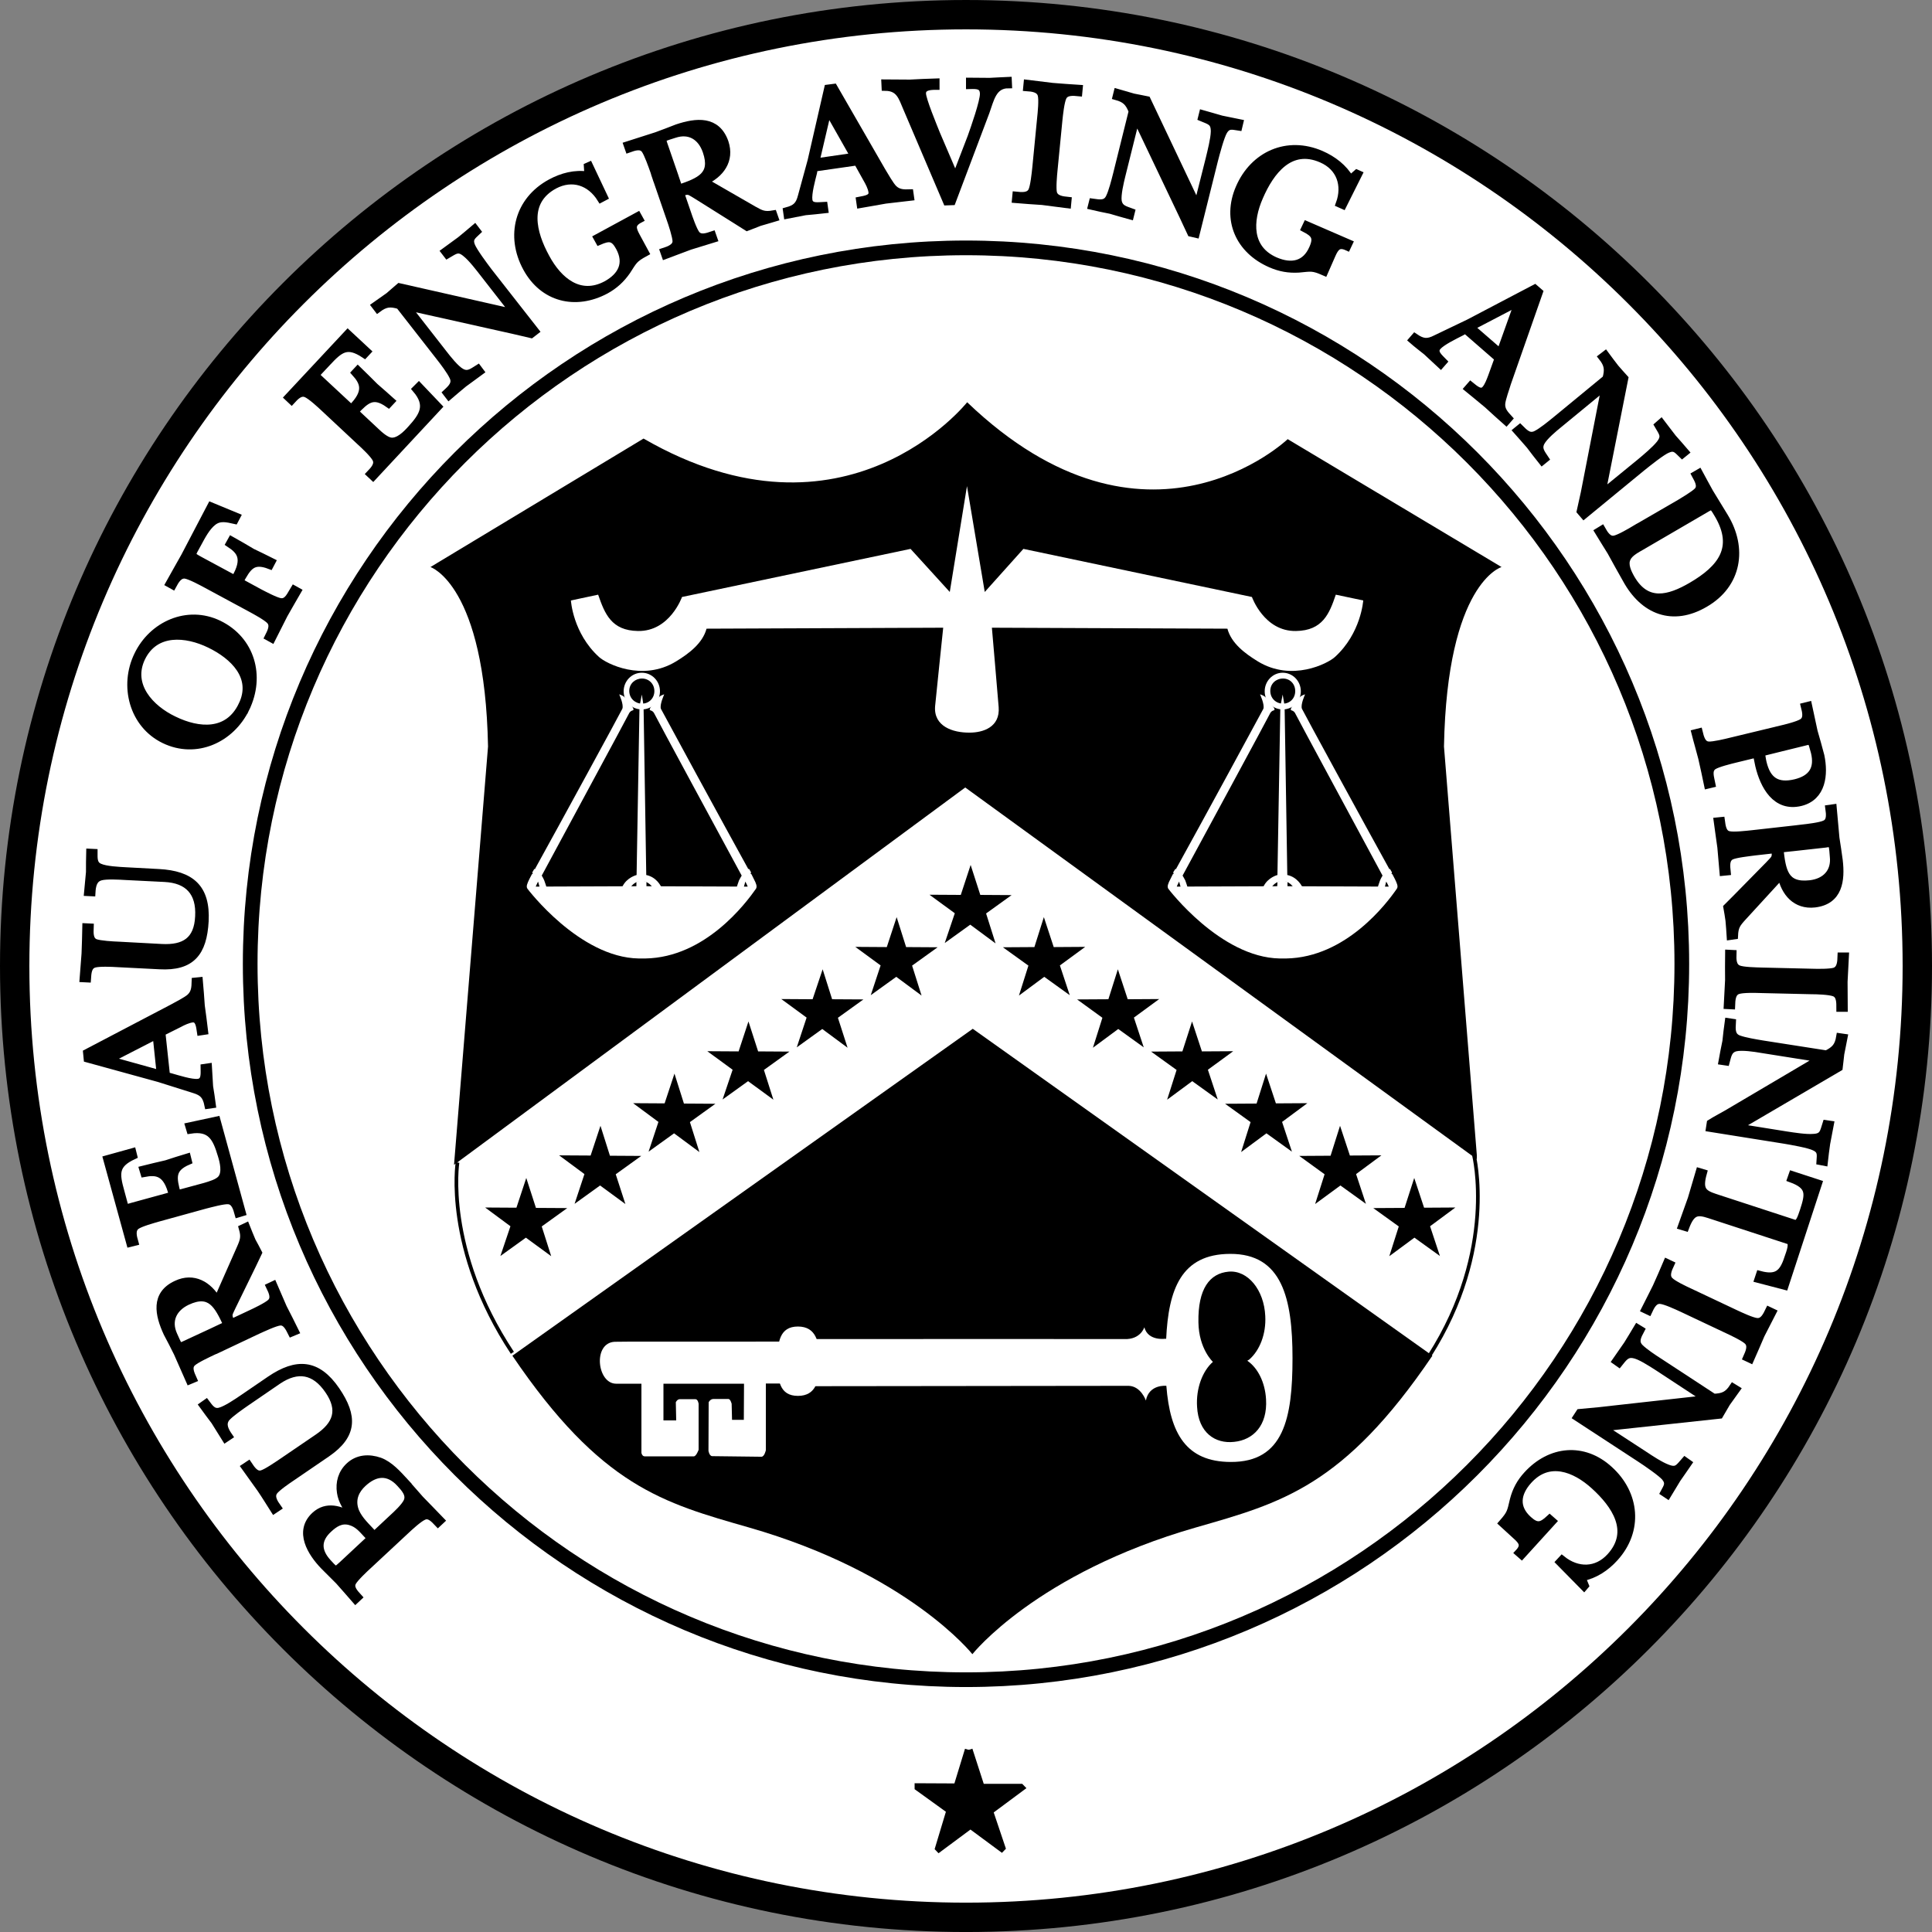 <?xml version="1.0" encoding="UTF-8" standalone="no"?>
<!-- Generator: Adobe Illustrator 13.0.1, SVG Export Plug-In . SVG Version: 6.00 Build 14948)  -->
<svg
   xmlns:dc="http://purl.org/dc/elements/1.1/"
   xmlns:cc="http://web.resource.org/cc/"
   xmlns:rdf="http://www.w3.org/1999/02/22-rdf-syntax-ns#"
   xmlns:svg="http://www.w3.org/2000/svg"
   xmlns="http://www.w3.org/2000/svg"
   xmlns:sodipodi="http://sodipodi.sourceforge.net/DTD/sodipodi-0.dtd"
   xmlns:inkscape="http://www.inkscape.org/namespaces/inkscape"
   version="1.1"
   id="Layer_1"
   x="0px"
   y="0px"
   width="731.107px"
   height="731.113px"
   viewBox="0 0 731.107 731.113"
   enable-background="new 0 0 731.107 731.113"
   xml:space="preserve"
   sodipodi:version="0.32"
   inkscape:version="0.45.1"
   sodipodi:docname="BEP.svg"
   inkscape:output_extension="org.inkscape.output.svg.inkscape"><rect x="0" y="0" width="731.107" height="731.113" fill="#808080" stroke="none"/><defs
   id="defs186">
	
</defs><sodipodi:namedview
   inkscape:window-height="581"
   inkscape:window-width="697"
   inkscape:pageshadow="2"
   inkscape:pageopacity="0.0"
   guidetolerance="10.0"
   gridtolerance="10.0"
   objecttolerance="10.0"
   borderopacity="1.0"
   bordercolor="#666666"
   pagecolor="#ffffff"
   id="base"
   inkscape:zoom="0.51701996"
   inkscape:cx="365.5535"
   inkscape:cy="365.55649"
   inkscape:window-x="58"
   inkscape:window-y="22"
   inkscape:current-layer="Layer_1" />
<g
   id="g5">
		<g
   id="g7">
			<g
   id="g9">
				<g
   id="g11">
					<path
   style="fill:#ffffff;stroke:#000000;stroke-width:11.113;fill-opacity:1"
   id="path13"
   d="M 365.555,5.557 C 166.768,5.557 5.557,166.768 5.557,365.555 C 5.557,564.346 166.768,725.557 365.555,725.557 C 564.342,725.557 725.551,564.346 725.551,365.555 C 725.551,166.768 564.342,5.557 365.555,5.557 z " />
					<path
   style="fill:none;stroke:#000000;stroke-width:5.556"
   id="path15"
   d="M 365.555,93.801 C 515.139,93.801 636.432,215.094 636.432,364.752 C 636.432,514.338 515.139,635.631 365.555,635.631 C 215.971,635.631 94.68,514.338 94.68,364.752 C 94.68,215.094 215.971,93.801 365.555,93.801 z " />
					<path
   id="path17"
   d="M 542.045,513.023 C 508.488,562.517 484.945,568.732 452.559,578.019 C 392.168,595.343 367.967,625.98 367.967,625.98 C 367.967,625.98 343.768,595.343 283.379,578.019 C 250.99,568.732 227.449,562.517 193.891,513.023 L 368.114,389.318 L 542.045,513.023" />
					<path
   id="path19"
   d="M 487.285,166.182 L 568.219,214.58 C 568.219,214.58 547.6,220.43 546.43,282.5 L 558.862,437.131 L 558.862,438.668 L 365.262,298.002 L 171.812,440.789 L 184.68,282.5 C 183.51,221.234 162.893,214.58 162.893,214.58 L 243.534,165.963 C 320.081,210.123 365.993,152.217 365.993,152.217 C 433.842,217.213 487.285,166.182 487.285,166.182" />
					<polyline
   id="polyline21"
   points="357.514,356.855 361.314,345.598 351.736,338.58 363.582,338.65 367.309,327.318 370.965,338.65        382.811,338.725 373.156,345.672 376.742,357.002 367.164,349.912 357.514,356.855      " />
					<polyline
   id="polyline23"
   points="323.662,358.316 335.58,358.393 339.309,347.059 342.891,358.393 354.809,358.467 345.156,365.41        348.74,376.742 339.162,369.65 329.512,376.596 333.24,365.338 323.662,358.316      " />
					<polyline
   id="polyline25"
   points="295.662,378.059 307.504,378.133 311.307,366.801 314.889,378.133 326.732,378.203 317.084,385.15        320.738,396.482 311.16,389.391 301.51,396.338 305.238,385.076 295.662,378.059      " />
					<polyline
   id="polyline27"
   points="267.66,397.799 279.504,397.871 283.232,386.537 286.889,397.871 298.73,397.945 289.082,404.891        292.664,416.148 283.086,409.131 273.436,416.074 277.236,404.816 267.66,397.799      " />
					<polyline
   id="polyline29"
   points="239.584,417.465 251.502,417.539 255.232,406.279 258.812,417.611 270.73,417.686 261.08,424.629        264.662,435.961 255.084,428.873 245.434,435.816 249.164,424.559 239.584,417.465      " />
					<polyline
   id="polyline31"
   points="211.584,437.207 223.5,437.277 227.23,426.02 230.811,437.352 242.656,437.424 233.006,444.369        236.66,455.631 227.084,448.609 217.432,455.557 221.162,444.299 211.584,437.207      " />
					<polyline
   id="polyline33"
   points="189.359,475.297 193.16,464.037 183.582,456.947 195.428,457.02 199.154,445.762 202.811,457.094        214.654,457.164 205.004,464.111 208.586,475.369 199.01,468.352 189.359,475.297      " />
					<polyline
   id="polyline35"
   points="410.664,358.316 398.748,358.393 395.018,347.059 391.436,358.393 379.52,358.467 389.17,365.41        385.588,376.742 395.164,369.65 404.816,376.596 401.086,365.338 410.664,358.316      " />
					<polyline
   id="polyline37"
   points="438.664,378.059 426.75,378.133 423.021,366.801 419.436,378.133 407.596,378.203 417.17,385.15        413.588,396.482 423.168,389.391 432.816,396.338 429.09,385.076 438.664,378.059      " />
					<polyline
   id="polyline39"
   points="466.666,397.799 454.824,397.871 451.094,386.537 447.439,397.871 435.596,397.945 445.246,404.891        441.664,416.148 451.168,409.131 460.818,416.074 457.09,404.816 466.666,397.799      " />
					<polyline
   id="polyline41"
   points="494.74,417.465 482.824,417.539 479.098,406.279 475.516,417.611 463.596,417.686 473.246,424.629        469.664,435.961 479.242,428.873 488.893,435.816 485.164,424.559 494.74,417.465      " />
					<polyline
   id="polyline43"
   points="522.744,437.207 510.824,437.277 507.098,426.02 503.516,437.352 491.67,437.424 501.25,444.369        497.668,455.631 507.242,448.609 516.893,455.557 513.166,444.299 522.744,437.207      " />
					<polyline
   id="polyline45"
   points="544.896,475.297 541.166,464.037 550.744,456.947 538.9,457.02 535.172,445.762 531.516,457.094        519.67,457.164 529.324,464.111 525.738,475.369 535.244,468.352 544.896,475.297      " />
					<path
   style="fill:#ffffff"
   id="path47"
   d="M 445.32,335.506 C 445.32,335.506 445.611,334.703 446.195,333.608 L 446.781,335.657 L 449.484,335.802 L 449.414,335.802 C 449.414,335.802 448.828,333.9 448.535,333.171 C 448.17,332.439 447.512,331.343 447.512,331.343 C 454.53,318.402 480.047,271.243 480.412,270.368 C 481.287,268.245 482.678,269.27 482.24,268.173 C 481.801,267.15 480.849,266.491 479.754,264.81 C 478.656,263.128 476.83,262.763 476.83,262.763 C 476.83,262.763 478.656,266.71 478.072,268.245 C 477.488,269.415 454.166,312.333 445.099,328.71 C 445.464,328.931 444.878,328.636 444.661,329.001 C 444.44,329.368 444.22,329.733 444.003,330.026 C 443.929,330.317 444.149,330.464 444.22,330.684 C 443.857,330.463 443.782,330.975 442.904,332.657 C 442.029,334.341 441.588,335.436 442.101,336.311 C 442.101,336.311 461.767,362.34 484.287,362.707 L 486.697,362.707 C 509.437,362.34 524.935,341.648 528.592,336.311 C 529.178,335.436 528.666,334.34 527.863,332.657 C 526.984,330.975 526.838,330.464 526.472,330.684 C 526.617,330.463 526.837,330.317 526.691,330.026 C 526.546,329.733 526.326,329.368 526.105,329.001 C 525.888,328.636 525.3,328.931 525.667,328.71 C 516.601,312.333 493.206,269.415 492.694,268.245 C 492.036,266.71 493.864,262.763 493.864,262.763 C 493.864,262.763 492.036,263.128 491.01,264.81 C 489.914,266.492 488.891,267.15 488.524,268.173 C 488.086,269.271 489.477,268.245 490.354,270.368 C 490.719,271.243 516.233,318.401 523.18,331.343 C 523.18,331.343 522.522,332.439 522.231,333.171 C 521.938,333.9 521.352,335.802 521.352,335.802 L 524.059,335.657 L 524.571,333.608 C 525.229,334.704 525.52,335.506 525.52,335.506 L 487.209,335.361 L 487.209,333.752 C 487.209,333.752 485.676,333.24 485.381,332.291 C 484.871,333.24 483.406,333.752 483.406,333.752 L 483.334,335.361 L 445.32,335.506" />
					<path
   style="fill:#ffffff"
   id="path49"
   d="M 485.531,256.766 C 488.088,256.766 490.136,258.741 490.136,261.518 C 490.136,264.299 488.087,266.272 485.531,266.272 C 482.898,266.272 480.705,264.299 480.705,261.446 C 480.705,258.668 482.898,256.766 485.531,256.766 L 485.383,254.575 C 481.654,254.575 478.584,257.718 478.584,261.595 C 478.584,265.468 481.654,268.466 485.383,268.466 C 489.184,268.466 492.258,265.468 492.258,261.595 C 492.258,257.718 489.184,254.575 485.383,254.575 L 485.531,256.766" />
					<path
   style="fill:#ffffff"
   id="path51"
   d="M 487.139,331.121 L 486.116,267.076 L 485.384,262.834 L 484.509,267.367 L 483.409,331.121 C 483.409,331.121 479.827,332 478.147,335.435 L 481.434,335.435 C 481.434,335.435 482.825,333.386 485.311,333.386 C 487.797,333.386 489.184,335.435 489.184,335.435 L 492.696,335.435 C 492.695,335.436 491.012,331.924 487.139,331.121" />
					<path
   style="fill:#ffffff"
   id="path53"
   d="M 202.736,335.506 C 202.736,335.506 203.029,334.703 203.615,333.608 L 204.199,335.657 L 206.904,335.802 L 206.832,335.802 C 206.832,335.802 206.248,333.9 205.953,333.171 C 205.662,332.439 205.004,331.343 205.004,331.343 C 211.949,318.402 237.465,271.243 237.83,270.368 C 238.707,268.245 240.098,269.27 239.658,268.173 C 239.293,267.15 238.269,266.491 237.174,264.81 C 236.149,263.128 234.322,262.763 234.322,262.763 C 234.322,262.763 236.148,266.71 235.49,268.245 C 234.98,269.415 211.584,312.333 202.517,328.71 C 202.884,328.931 202.298,328.636 202.079,329.001 C 201.858,329.368 201.64,329.733 201.493,330.026 C 201.348,330.317 201.567,330.464 201.712,330.684 C 201.349,330.463 201.2,330.975 200.323,332.657 C 199.52,334.341 199.009,335.436 199.593,336.311 C 199.593,336.311 219.187,362.34 241.706,362.707 L 244.19,362.707 C 266.926,362.34 282.354,341.648 286.081,336.311 C 286.595,335.436 286.157,334.34 285.278,332.657 C 284.401,330.975 284.329,330.464 283.962,330.684 C 284.034,330.463 284.255,330.317 284.183,330.026 C 283.962,329.733 283.816,329.368 283.597,329.001 C 283.378,328.636 282.72,328.931 283.085,328.71 C 274.021,312.333 250.698,269.415 250.112,268.245 C 249.526,266.71 251.354,262.763 251.354,262.763 C 251.354,262.763 249.526,263.128 248.43,264.81 C 247.334,266.492 246.381,267.15 245.944,268.173 C 245.506,269.271 246.895,268.245 247.774,270.368 C 248.137,271.243 273.653,318.401 280.67,331.343 C 280.67,331.343 280.014,332.439 279.649,333.171 C 279.356,333.9 278.772,335.802 278.772,335.802 L 281.477,335.657 L 282.061,333.608 C 282.645,334.704 282.938,335.506 282.938,335.506 L 244.629,335.361 L 244.629,333.752 C 244.629,333.752 243.094,333.24 242.801,332.291 C 242.363,333.24 240.826,333.752 240.826,333.752 L 240.826,335.361 L 202.736,335.506" />
					<path
   style="fill:#ffffff"
   id="path55"
   d="M 242.947,256.766 C 245.508,256.766 247.627,258.741 247.627,261.518 C 247.627,264.299 245.508,266.272 242.947,266.272 C 240.39,266.272 238.123,264.299 238.123,261.446 C 238.123,258.668 240.391,256.766 242.947,256.766 L 242.875,254.575 C 239.074,254.575 236.002,257.718 236.002,261.595 C 236.002,265.468 239.074,268.466 242.875,268.466 C 246.678,268.466 249.746,265.468 249.746,261.595 C 249.746,257.718 246.678,254.575 242.875,254.575 L 242.947,256.766" />
					<path
   style="fill:#ffffff"
   id="path57"
   d="M 244.557,331.121 L 243.534,267.076 L 242.876,262.834 L 241.999,267.367 L 240.901,331.121 C 240.901,331.121 237.247,332 235.565,335.435 L 238.854,335.435 C 238.854,335.435 240.317,333.386 242.729,333.386 C 245.215,333.386 246.678,335.435 246.678,335.435 L 250.114,335.435 C 250.113,335.436 248.506,331.924 244.557,331.121" />
					<path
   style="fill:#ffffff"
   id="path59"
   d="M 375.352,237.539 C 375.352,237.539 377.547,262.908 377.913,267.586 C 378.497,275.191 371.991,277.238 366.944,277.238 C 360.51,277.31 353.272,274.824 353.858,267.295 C 354.151,264.078 356.928,237.539 356.928,237.539 L 267.367,237.904 C 265.904,243.386 260.787,247.261 255.888,250.259 C 243.021,258.155 229.349,251.064 226.716,248.65 C 216.773,239.658 216.042,227.228 216.042,227.228 L 226.353,225.037 C 228.837,232.201 231.324,238.635 241.412,238.783 C 253.476,239.002 258.082,225.914 258.082,225.914 L 344.572,207.709 L 359.414,224.014 L 365.922,183.95 L 372.649,224.014 L 387.268,207.709 L 473.758,225.914 C 473.758,225.914 478.363,239.002 490.43,238.783 C 500.518,238.635 503.078,232.201 505.491,225.037 L 515.872,227.228 C 515.872,227.228 515.069,239.658 505.124,248.65 C 502.491,251.064 488.823,258.156 475.954,250.259 C 471.056,247.261 465.936,243.386 464.475,237.904 L 375.352,237.539" />
					<path
   style="fill:#ffffff"
   id="path61"
   d="M 467.031,545.629 C 474.269,544.9 479.679,539.416 479.097,529.545 C 478.73,523.039 475.952,517.629 472.003,514.922 L 472.735,514.484 C 476.68,511.048 479.167,504.834 478.803,498.033 C 478.362,488.092 472.149,480.562 464.91,481.221 C 457.746,481.879 453.285,487.727 453.506,500.375 C 453.652,510.461 458.988,515.363 458.988,515.363 C 455.039,518.799 452.556,525.451 452.994,532.322 C 453.508,542.193 459.867,546.434 467.031,545.629 L 465.644,553.234 C 448.902,553.16 442.759,542.484 441.371,524.425 C 441.371,524.425 434.863,523.696 433.621,529.982 C 433.621,529.982 431.793,524.572 427.115,524.425 L 300.047,524.571 L 297.563,523.55 L 289.813,523.55 L 289.813,548.773 C 289.813,548.773 289.301,551.259 288.131,551.259 C 286.889,551.259 270.805,551.038 269.561,551.038 C 268.391,551.038 268.1,548.993 268.1,548.993 L 268.172,530.639 C 268.172,530.639 268.758,529.397 270,529.397 C 271.168,529.397 274.824,529.397 275.629,529.397 C 276.434,529.397 276.871,531.225 276.871,531.225 L 277.017,537.293 L 281.478,537.293 L 281.55,523.621 L 251.062,523.621 L 251.062,537.514 L 255.888,537.514 L 255.742,530.639 C 255.742,530.639 256.254,529.471 257.279,529.471 C 258.3,529.471 262.103,529.471 263.127,529.471 C 264.151,529.471 264.369,531.225 264.369,531.225 L 264.369,548.625 C 264.369,548.625 263.492,551.111 262.543,551.111 C 261.518,551.111 244.994,551.111 243.973,551.111 C 242.948,551.111 242.729,549.795 242.729,549.795 L 242.729,523.621 C 242.729,523.621 240.682,523.621 233.153,523.621 C 225.915,523.621 224.231,508.123 232.641,507.756 C 235.711,507.611 263.053,507.756 295.004,507.682 C 295.881,507.682 295.881,506.733 296.758,506.733 C 352.834,506.661 425.504,506.733 425.504,506.733 C 431.647,506.954 433.037,502.272 433.037,502.272 C 434.5,507.682 441.15,506.586 441.15,506.586 L 441.296,506.732 C 442.175,487.869 446.997,474.562 465.497,474.492 C 485.163,474.418 489.112,491.304 489.112,513.971 C 489.112,536.635 485.821,553.377 465.643,553.233 L 467.031,545.629" />
					<path
   style="fill:#ffffff"
   id="path63"
   d="M 301.949,528.229 C 308.892,528.229 310.137,522.381 310.137,515.143 C 310.137,507.905 308.893,501.983 301.949,501.983 C 295.004,501.983 294.199,507.905 294.199,515.143 C 294.199,522.381 295.004,528.229 301.949,528.229" />
					<path
   id="path65"
   d="M 102.211,522.09 C 112.227,515.289 120.051,515.654 127.213,526.11 C 133.94,535.979 133.721,543.073 123.777,549.944 L 110.619,558.936 C 108.863,560.106 104.769,562.885 103.672,564.42 C 102.283,566.465 103.818,568.732 105.061,570.488 L 103.745,571.363 C 102.065,568.732 100.384,565.953 98.63,563.396 C 96.655,560.617 94.681,557.912 92.706,555.132 L 94.022,554.257 C 95.192,556.011 96.727,558.423 99.067,557.765 C 100.895,557.253 104.989,554.404 106.745,553.234 L 120.27,544.021 C 127.36,539.195 129.481,533.638 124.29,526.109 C 119.099,518.504 112.593,517.482 105.21,522.451 L 93.146,530.715 C 91.246,532.031 87.003,534.955 85.615,536.637 C 83.861,538.979 85.177,541.389 86.64,543.51 L 85.324,544.387 C 83.935,542.194 82.619,539.998 81.23,537.807 C 79.767,535.834 78.23,533.86 76.769,531.811 L 78.011,530.936 C 79.327,532.69 80.572,534.663 83.058,534.081 C 85.542,533.493 89.783,530.569 92.05,529.034 L 102.211,522.09" />
					<path
   style="fill:none;stroke:#000000;stroke-width:2.778"
   id="path67"
   d="M 102.211,522.09 C 112.227,515.289 120.051,515.654 127.213,526.11 C 133.94,535.979 133.721,543.073 123.777,549.944 L 110.619,558.936 C 108.863,560.106 104.769,562.885 103.672,564.42 C 102.283,566.465 103.818,568.732 105.061,570.488 L 103.745,571.363 C 102.065,568.732 100.384,565.953 98.63,563.396 C 96.655,560.617 94.681,557.912 92.706,555.132 L 94.022,554.257 C 95.192,556.011 96.727,558.423 99.067,557.765 C 100.895,557.253 104.989,554.404 106.745,553.234 L 120.27,544.021 C 127.36,539.195 129.481,533.638 124.29,526.109 C 119.099,518.504 112.593,517.482 105.21,522.451 L 93.146,530.715 C 91.246,532.031 87.003,534.955 85.615,536.637 C 83.861,538.979 85.177,541.389 86.64,543.51 L 85.324,544.387 C 83.935,542.194 82.619,539.998 81.23,537.807 C 79.767,535.834 78.23,533.86 76.769,531.811 L 78.011,530.936 C 79.327,532.69 80.572,534.663 83.058,534.081 C 85.542,533.493 89.783,530.569 92.05,529.034 L 102.211,522.09 z " />
					<path
   id="path69"
   d="M 59.951,460.893 C 57.904,461.479 53.152,462.795 51.617,463.891 C 49.644,465.352 50.375,467.985 50.959,470.034 L 49.205,470.472 L 40.432,438.595 L 50.157,435.892 L 50.522,437.353 C 43.358,440.644 43.795,444.152 45.696,450.953 L 46.94,455.558 C 47.524,457.533 47.231,457.312 50.085,456.507 L 65.29,452.343 C 63.243,443.421 59.222,443.13 54.542,444.005 L 54.103,442.542 C 57.029,441.813 60.027,441.081 62.953,440.423 C 65.51,439.548 68.215,438.741 70.848,437.937 L 71.213,439.4 C 64.705,442.177 65.363,445.687 67.047,451.83 L 77.572,448.978 C 79.474,448.394 82.545,447.587 83.789,445.98 C 85.543,443.714 84.592,439.695 83.789,437.132 C 81.814,430.482 79.768,426.388 71.943,427.628 L 71.505,426.167 L 82.032,423.901 L 91.61,458.848 L 90.147,459.286 C 89.563,457.165 88.831,454.534 86.42,454.315 C 84.518,454.167 79.766,455.483 77.719,455.995 L 59.951,460.893" />
					<path
   style="fill:none;stroke:#000000;stroke-width:2.778"
   id="path71"
   d="M 59.951,460.893 C 57.904,461.479 53.152,462.795 51.617,463.891 C 49.644,465.352 50.375,467.985 50.959,470.034 L 49.205,470.472 L 40.432,438.595 L 50.157,435.892 L 50.522,437.353 C 43.358,440.644 43.795,444.152 45.696,450.953 L 46.94,455.558 C 47.524,457.533 47.231,457.312 50.085,456.507 L 65.29,452.343 C 63.243,443.421 59.222,443.13 54.542,444.005 L 54.103,442.542 C 57.029,441.813 60.027,441.081 62.953,440.423 C 65.51,439.548 68.215,438.741 70.848,437.937 L 71.213,439.4 C 64.705,442.177 65.363,445.687 67.047,451.83 L 77.572,448.978 C 79.474,448.394 82.545,447.587 83.789,445.98 C 85.543,443.714 84.592,439.695 83.789,437.132 C 81.814,430.482 79.768,426.388 71.943,427.628 L 71.505,426.167 L 82.032,423.901 L 91.61,458.848 L 90.147,459.286 C 89.563,457.165 88.831,454.534 86.42,454.315 C 84.518,454.167 79.766,455.483 77.719,455.995 L 59.951,460.893 z " />
					<path
   id="path73"
   d="M 60.098,330.246 C 72.235,330.904 78.229,335.947 77.571,348.596 C 76.915,360.512 72.456,366.069 60.391,365.41 L 44.526,364.605 C 42.333,364.459 37.436,364.24 35.606,364.826 C 33.266,365.555 33.194,368.262 33.047,370.383 L 31.512,370.307 C 31.731,367.166 32.026,364.022 32.244,360.879 C 32.389,357.514 32.463,354.152 32.535,350.787 L 34.072,350.861 C 33.998,352.982 33.777,355.759 36.045,356.709 C 37.799,357.367 42.699,357.658 44.893,357.734 L 61.196,358.611 C 69.751,359.049 74.794,355.98 75.233,346.838 C 75.745,337.701 71.212,332.803 62.294,332.365 L 47.671,331.633 C 45.331,331.487 40.214,331.195 38.167,331.779 C 35.315,332.511 34.876,335.215 34.731,337.775 L 33.194,337.701 C 33.415,335.142 33.706,332.582 33.924,330.025 C 33.924,327.539 33.924,325.052 33.998,322.566 L 35.533,322.64 C 35.533,324.761 35.314,327.101 37.654,328.122 C 39.992,329.22 45.111,329.436 47.816,329.587 L 60.098,330.246" />
					<path
   style="fill:none;stroke:#000000;stroke-width:2.778"
   id="path75"
   d="M 60.098,330.246 C 72.235,330.904 78.229,335.947 77.571,348.596 C 76.915,360.512 72.456,366.069 60.391,365.41 L 44.526,364.605 C 42.333,364.459 37.436,364.24 35.606,364.826 C 33.266,365.555 33.194,368.262 33.047,370.383 L 31.512,370.307 C 31.731,367.166 32.026,364.022 32.244,360.879 C 32.389,357.514 32.463,354.152 32.535,350.787 L 34.072,350.861 C 33.998,352.982 33.777,355.759 36.045,356.709 C 37.799,357.367 42.699,357.658 44.893,357.734 L 61.196,358.611 C 69.751,359.049 74.794,355.98 75.233,346.838 C 75.745,337.701 71.212,332.803 62.294,332.365 L 47.671,331.633 C 45.331,331.487 40.214,331.195 38.167,331.779 C 35.315,332.511 34.876,335.215 34.731,337.775 L 33.194,337.701 C 33.415,335.142 33.706,332.582 33.924,330.025 C 33.924,327.539 33.924,325.052 33.998,322.566 L 35.533,322.64 C 35.533,324.761 35.314,327.101 37.654,328.122 C 39.992,329.22 45.111,329.436 47.816,329.587 L 60.098,330.246 z " />
					<path
   id="path77"
   d="M 89.562,195.5 L 88.83,196.889 C 85.906,196.231 83.129,195.5 80.57,197.547 C 78.156,199.447 76.402,202.811 74.865,205.662 C 72.308,210.342 72.015,209.976 75.672,212.023 L 88.83,219.115 C 93.51,211.291 90.877,208.367 86.857,205.734 L 87.587,204.418 C 90.218,205.881 92.851,207.418 95.409,208.951 C 97.895,210.123 100.382,211.365 102.868,212.607 L 102.136,213.998 C 95.484,211.437 93.728,214.508 90.657,220.139 L 98.042,224.16 C 99.87,225.109 104.257,227.449 106.157,227.742 C 108.934,228.107 110.032,224.963 111.276,222.99 L 112.59,223.72 C 110.908,226.644 109.152,229.642 107.473,232.638 C 105.938,235.638 104.475,238.634 102.868,241.779 L 101.552,241.049 C 102.501,239.147 103.818,236.735 102.21,234.906 C 100.966,233.517 96.653,231.177 94.753,230.154 L 78.228,221.234 C 76.33,220.211 72.015,217.871 70.113,217.58 C 67.703,217.287 66.386,219.699 65.361,221.6 L 64.047,220.87 C 66.02,217.288 67.994,213.925 69.895,210.487 C 73.258,204.128 76.477,197.839 79.838,191.479 L 89.562,195.5" />
					<path
   style="fill:none;stroke:#000000;stroke-width:2.778"
   id="path79"
   d="M 89.562,195.5 L 88.83,196.889 C 85.906,196.231 83.129,195.5 80.57,197.547 C 78.156,199.447 76.402,202.811 74.865,205.662 C 72.308,210.342 72.015,209.976 75.672,212.023 L 88.83,219.115 C 93.51,211.291 90.877,208.367 86.857,205.734 L 87.587,204.418 C 90.218,205.881 92.851,207.418 95.409,208.951 C 97.895,210.123 100.382,211.365 102.868,212.607 L 102.136,213.998 C 95.484,211.437 93.728,214.508 90.657,220.139 L 98.042,224.16 C 99.87,225.109 104.257,227.449 106.157,227.742 C 108.934,228.107 110.032,224.963 111.276,222.99 L 112.59,223.72 C 110.908,226.644 109.152,229.642 107.473,232.638 C 105.938,235.638 104.475,238.634 102.868,241.779 L 101.552,241.049 C 102.501,239.147 103.818,236.735 102.21,234.906 C 100.966,233.517 96.653,231.177 94.753,230.154 L 78.228,221.234 C 76.33,220.211 72.015,217.871 70.113,217.58 C 67.703,217.287 66.386,219.699 65.361,221.6 L 64.047,220.87 C 66.02,217.288 67.994,213.925 69.895,210.487 C 73.258,204.128 76.477,197.839 79.838,191.479 L 89.562,195.5 z " />
					<path
   id="path81"
   d="M 122.828,154.557 C 121.291,153.096 117.637,149.733 115.881,149.002 C 113.615,148.051 111.787,150.023 110.326,151.633 L 109.01,150.391 L 131.602,126.192 L 138.987,133.063 L 137.962,134.159 C 131.382,129.774 128.677,131.966 123.853,137.157 L 120.562,140.667 C 119.173,142.202 119.246,141.765 121.367,143.812 L 132.92,154.558 C 139.426,148.197 137.598,144.615 134.381,141.035 L 135.404,139.937 C 137.525,141.984 139.718,144.177 141.838,146.298 C 143.885,148.052 146.006,149.952 148.053,151.78 L 147.03,152.876 C 141.255,148.782 138.622,151.122 134.235,155.802 L 142.204,163.259 C 143.667,164.648 146.007,166.769 147.979,166.988 C 150.831,167.281 153.756,164.355 155.51,162.383 C 160.19,157.264 162.602,153.317 157.41,147.248 L 158.508,146.15 L 165.893,153.902 L 141.18,180.439 L 140.01,179.343 C 141.473,177.808 143.373,175.835 142.278,173.64 C 141.399,171.886 137.817,168.523 136.284,167.134 L 122.828,154.557" />
					<path
   style="fill:none;stroke:#000000;stroke-width:2.778"
   id="path83"
   d="M 122.828,154.557 C 121.291,153.096 117.637,149.733 115.881,149.002 C 113.615,148.051 111.787,150.023 110.326,151.633 L 109.01,150.391 L 131.602,126.192 L 138.987,133.063 L 137.962,134.159 C 131.382,129.774 128.677,131.966 123.853,137.157 L 120.562,140.667 C 119.173,142.202 119.246,141.765 121.367,143.812 L 132.92,154.558 C 139.426,148.197 137.598,144.615 134.381,141.035 L 135.404,139.937 C 137.525,141.984 139.718,144.177 141.838,146.298 C 143.885,148.052 146.006,149.952 148.053,151.78 L 147.03,152.876 C 141.255,148.782 138.622,151.122 134.235,155.802 L 142.204,163.259 C 143.667,164.648 146.007,166.769 147.979,166.988 C 150.831,167.281 153.756,164.355 155.51,162.383 C 160.19,157.264 162.602,153.317 157.41,147.248 L 158.508,146.15 L 165.893,153.902 L 141.18,180.439 L 140.01,179.343 C 141.473,177.808 143.373,175.835 142.278,173.64 C 141.399,171.886 137.817,168.523 136.284,167.134 L 122.828,154.557 z " />
					<path
   id="path85"
   d="M 151.121,115.59 C 147.685,114.565 145.857,114.713 142.933,116.906 L 141.982,115.662 C 143.738,114.42 145.418,113.25 147.173,112.006 C 148.489,110.91 149.804,109.668 151.12,108.57 L 194.401,118.367 L 194.547,118.295 L 183.141,103.672 C 181.387,101.406 178.537,97.676 176.342,95.922 C 173.418,93.438 172.176,94.752 169.252,96.434 L 168.299,95.192 C 170.274,93.729 172.248,92.34 174.223,90.878 C 176.051,89.417 177.731,87.954 179.633,86.345 L 180.584,87.589 C 178.828,89.271 177.293,90.22 178.389,92.999 C 179.196,95.118 183.289,100.601 184.897,102.724 L 202.588,125.314 L 200.981,126.556 C 198.715,126.044 196.448,125.46 194.11,124.949 L 154.19,116.029 L 154.044,116.103 L 167.79,133.722 C 169.325,135.697 172.395,139.644 174.589,140.814 C 177.073,142.203 178.757,140.74 180.876,139.423 L 181.753,140.595 C 179.706,142.128 177.587,143.593 175.54,145.128 C 173.638,146.663 171.811,148.271 169.911,149.88 L 168.958,148.636 C 170.86,146.882 172.688,145.2 171.444,142.568 C 170.421,140.377 167.862,137.013 166.253,134.966 L 151.121,115.59" />
					<path
   style="fill:none;stroke:#000000;stroke-width:2.778"
   id="path87"
   d="M 151.121,115.59 C 147.685,114.565 145.857,114.713 142.933,116.906 L 141.982,115.662 C 143.738,114.42 145.418,113.25 147.173,112.006 C 148.489,110.91 149.804,109.668 151.12,108.57 L 194.401,118.367 L 194.547,118.295 L 183.141,103.672 C 181.387,101.406 178.537,97.676 176.342,95.922 C 173.418,93.438 172.176,94.752 169.252,96.434 L 168.299,95.192 C 170.274,93.729 172.248,92.34 174.223,90.878 C 176.051,89.417 177.731,87.954 179.633,86.345 L 180.584,87.589 C 178.828,89.271 177.293,90.22 178.389,92.999 C 179.196,95.118 183.289,100.601 184.897,102.724 L 202.588,125.314 L 200.981,126.556 C 198.715,126.044 196.448,125.46 194.11,124.949 L 154.19,116.029 L 154.044,116.103 L 167.79,133.722 C 169.325,135.697 172.395,139.644 174.589,140.814 C 177.073,142.203 178.757,140.74 180.876,139.423 L 181.753,140.595 C 179.706,142.128 177.587,143.593 175.54,145.128 C 173.638,146.663 171.811,148.271 169.911,149.88 L 168.958,148.636 C 170.86,146.882 172.688,145.2 171.444,142.568 C 170.421,140.377 167.862,137.013 166.253,134.966 L 151.121,115.59 z " />
					<path
   id="path89"
   d="M 228.619,74.574 L 227.375,75.232 C 223.428,68.871 216.629,66.459 209.756,70.113 C 198.352,76.328 201.568,88.246 206.611,97.457 C 211.363,106.305 219.406,113.029 229.422,107.693 C 235.272,104.476 237.684,99.65 234.395,93.582 C 232.274,89.635 230.448,89.707 226.717,91.316 L 225.986,90 L 241.34,81.666 L 242.07,82.98 C 238.853,84.664 239.22,86.49 240.828,89.416 L 244.191,95.629 C 239.879,97.971 239.804,98.629 237.246,102.574 C 235.053,105.719 232.566,107.986 229.277,109.812 C 217.798,115.953 205.515,112.957 199.228,101.332 C 192.722,89.342 196.085,75.818 208.367,69.164 C 212.679,66.824 217.58,65.508 222.551,66.312 L 222.332,62.949 L 222.99,62.656 L 228.619,74.574" />
					<path
   style="fill:none;stroke:#000000;stroke-width:2.778"
   id="path91"
   d="M 228.619,74.574 L 227.375,75.232 C 223.428,68.871 216.629,66.459 209.756,70.113 C 198.352,76.328 201.568,88.246 206.611,97.457 C 211.363,106.305 219.406,113.029 229.422,107.693 C 235.272,104.476 237.684,99.65 234.395,93.582 C 232.274,89.635 230.448,89.707 226.717,91.316 L 225.986,90 L 241.34,81.666 L 242.07,82.98 C 238.853,84.664 239.22,86.49 240.828,89.416 L 244.191,95.629 C 239.879,97.971 239.804,98.629 237.246,102.574 C 235.053,105.719 232.566,107.986 229.277,109.812 C 217.798,115.953 205.515,112.957 199.228,101.332 C 192.722,89.342 196.085,75.818 208.367,69.164 C 212.679,66.824 217.58,65.508 222.551,66.312 L 222.332,62.949 L 222.99,62.656 L 228.619,74.574 z " />
					<path
   id="path93"
   d="M 343.182,41.016 C 341.356,36.776 340.477,33.047 334.994,32.975 L 334.922,31.438 C 338.067,31.438 341.209,31.51 344.354,31.51 C 347.571,31.365 350.86,31.147 354.151,31.072 L 354.151,32.607 C 352.251,32.607 348.96,32.681 349.032,35.386 C 349.032,37.726 353.272,47.888 354.37,50.665 L 361.536,67.407 L 367.53,51.835 C 368.7,48.546 372.282,38.384 372.208,35.458 C 372.138,32.095 369.505,32.241 366.944,32.315 L 366.944,30.778 C 369.43,30.778 371.991,30.85 374.548,30.85 C 376.89,30.778 379.155,30.559 381.495,30.487 L 381.565,32.022 C 375.717,32.022 374.768,37.725 373.086,42.331 L 360.291,76.255 L 358.244,76.327 L 343.182,41.016" />
					<path
   style="fill:none;stroke:#000000;stroke-width:2.778"
   id="path95"
   d="M 343.182,41.016 C 341.356,36.776 340.477,33.047 334.994,32.975 L 334.922,31.438 C 338.067,31.438 341.209,31.51 344.354,31.51 C 347.571,31.365 350.86,31.147 354.151,31.072 L 354.151,32.607 C 352.251,32.607 348.96,32.681 349.032,35.386 C 349.032,37.726 353.272,47.888 354.37,50.665 L 361.536,67.407 L 367.53,51.835 C 368.7,48.546 372.282,38.384 372.208,35.458 C 372.138,32.095 369.505,32.241 366.944,32.315 L 366.944,30.778 C 369.43,30.778 371.991,30.85 374.548,30.85 C 376.89,30.778 379.155,30.559 381.495,30.487 L 381.565,32.022 C 375.717,32.022 374.768,37.725 373.086,42.331 L 360.291,76.255 L 358.244,76.327 L 343.182,41.016 z " />
					<path
   id="path97"
   d="M 393.848,44.816 C 394.069,42.697 394.58,37.798 394.069,35.898 C 393.411,33.556 390.708,33.265 388.585,33.119 L 388.733,31.584 C 391.874,31.949 395.092,32.389 398.237,32.754 C 401.673,33.047 404.964,33.266 408.325,33.484 L 408.179,35.021 C 406.06,34.8 403.283,34.582 402.257,36.701 C 401.378,38.457 400.87,43.355 400.65,45.474 L 398.822,64.191 C 398.601,66.312 398.164,71.211 398.601,73.037 C 399.259,75.379 401.966,75.67 404.085,75.891 L 403.94,77.426 C 400.87,77.059 397.579,76.549 394.434,76.182 C 391.071,75.963 387.709,75.743 384.344,75.452 L 384.489,73.917 C 386.61,74.136 389.391,74.429 390.487,72.235 C 391.292,70.553 391.803,65.655 392.024,63.534 L 393.848,44.816" />
					<path
   style="fill:none;stroke:#000000;stroke-width:2.778"
   id="path99"
   d="M 393.848,44.816 C 394.069,42.697 394.58,37.798 394.069,35.898 C 393.411,33.556 390.708,33.265 388.585,33.119 L 388.733,31.584 C 391.874,31.949 395.092,32.389 398.237,32.754 C 401.673,33.047 404.964,33.266 408.325,33.484 L 408.179,35.021 C 406.06,34.8 403.283,34.582 402.257,36.701 C 401.378,38.457 400.87,43.355 400.65,45.474 L 398.822,64.191 C 398.601,66.312 398.164,71.211 398.601,73.037 C 399.259,75.379 401.966,75.67 404.085,75.891 L 403.94,77.426 C 400.87,77.059 397.579,76.549 394.434,76.182 C 391.071,75.963 387.709,75.743 384.344,75.452 L 384.489,73.917 C 386.61,74.136 389.391,74.429 390.487,72.235 C 391.292,70.553 391.803,65.655 392.024,63.534 L 393.848,44.816 z " />
					<path
   id="path101"
   d="M 428.502,42.111 C 427.188,38.748 425.871,37.433 422.436,36.482 L 422.801,35.021 C 424.846,35.605 426.821,36.189 428.869,36.775 C 430.551,37.14 432.379,37.433 434.058,37.798 L 453.066,77.862 L 453.142,77.936 L 457.673,59.95 C 458.331,57.173 459.501,52.639 459.575,49.862 C 459.645,46.059 457.893,45.841 454.749,44.524 L 455.114,43.061 C 457.526,43.719 459.792,44.452 462.208,45.11 C 464.474,45.548 466.665,45.985 469.079,46.499 L 468.714,48.034 C 466.302,47.667 464.618,47.083 463.083,49.641 C 461.915,51.541 460.159,58.196 459.501,60.754 L 452.558,88.609 L 450.656,88.17 C 449.631,86.051 448.681,83.858 447.656,81.736 L 430.039,44.742 L 429.893,44.742 L 424.483,66.457 C 423.897,68.869 422.727,73.693 423.092,76.107 C 423.606,78.959 425.725,79.324 428.065,80.201 L 427.7,81.664 C 425.288,81.006 422.802,80.273 420.315,79.543 C 417.903,79.031 415.489,78.594 413.077,78.008 L 413.444,76.547 C 416.075,76.91 418.487,77.424 419.803,74.791 C 420.903,72.598 421.922,68.504 422.58,65.945 L 428.502,42.111" />
					<path
   style="fill:none;stroke:#000000;stroke-width:2.778"
   id="path103"
   d="M 428.502,42.111 C 427.188,38.748 425.871,37.433 422.436,36.482 L 422.801,35.021 C 424.846,35.605 426.821,36.189 428.869,36.775 C 430.551,37.14 432.379,37.433 434.058,37.798 L 453.066,77.862 L 453.142,77.936 L 457.673,59.95 C 458.331,57.173 459.501,52.639 459.575,49.862 C 459.645,46.059 457.893,45.841 454.749,44.524 L 455.114,43.061 C 457.526,43.719 459.792,44.452 462.208,45.11 C 464.474,45.548 466.665,45.985 469.079,46.499 L 468.714,48.034 C 466.302,47.667 464.618,47.083 463.083,49.641 C 461.915,51.541 460.159,58.196 459.501,60.754 L 452.558,88.609 L 450.656,88.17 C 449.631,86.051 448.681,83.858 447.656,81.736 L 430.039,44.742 L 429.893,44.742 L 424.483,66.457 C 423.897,68.869 422.727,73.693 423.092,76.107 C 423.606,78.959 425.725,79.324 428.065,80.201 L 427.7,81.664 C 425.288,81.006 422.802,80.273 420.315,79.543 C 417.903,79.031 415.489,78.594 413.077,78.008 L 413.444,76.547 C 416.075,76.91 418.487,77.424 419.803,74.791 C 420.903,72.598 421.922,68.504 422.58,65.945 L 428.502,42.111 z " />
					<path
   id="path105"
   d="M 508.193,77.717 L 506.877,77.133 C 509.438,70.113 507.172,63.242 500.08,60.17 C 488.164,54.979 480.775,64.85 476.611,74.502 C 472.588,83.639 472.224,94.168 482.603,98.701 C 488.746,101.332 494.082,100.236 496.789,93.947 C 498.617,89.853 497.447,88.39 493.791,86.49 L 494.449,85.101 L 510.461,92.046 L 509.805,93.437 C 506.584,91.974 505.344,93.437 504.028,96.433 L 501.174,102.941 C 496.715,100.966 496.203,101.332 491.449,101.771 C 487.65,101.99 484.361,101.406 480.849,99.869 C 468.933,94.68 463.742,83.127 469.005,71.064 C 474.415,58.562 487.138,52.859 499.933,58.416 C 504.464,60.391 508.488,63.461 510.97,67.775 L 513.456,65.58 L 514.114,65.875 L 508.193,77.717" />
					<path
   style="fill:none;stroke:#000000;stroke-width:2.778"
   id="path107"
   d="M 508.193,77.717 L 506.877,77.133 C 509.438,70.113 507.172,63.242 500.08,60.17 C 488.164,54.979 480.775,64.85 476.611,74.502 C 472.588,83.639 472.224,94.168 482.603,98.701 C 488.746,101.332 494.082,100.236 496.789,93.947 C 498.617,89.853 497.447,88.39 493.791,86.49 L 494.449,85.101 L 510.461,92.046 L 509.805,93.437 C 506.584,91.974 505.344,93.437 504.028,96.433 L 501.174,102.941 C 496.715,100.966 496.203,101.332 491.449,101.771 C 487.65,101.99 484.361,101.406 480.849,99.869 C 468.933,94.68 463.742,83.127 469.005,71.064 C 474.415,58.562 487.138,52.859 499.933,58.416 C 504.464,60.391 508.488,63.461 510.97,67.775 L 513.456,65.58 L 514.114,65.875 L 508.193,77.717 z " />
					<path
   id="path109"
   d="M 607.77,143.299 C 608.723,139.861 608.502,137.961 606.237,135.11 L 607.479,134.159 C 608.723,135.843 609.963,137.524 611.28,139.204 C 612.376,140.52 613.622,141.837 614.792,143.153 L 606.163,186.655 L 606.237,186.727 L 620.565,175.028 C 622.758,173.202 626.34,170.204 628.098,168.01 C 630.434,165.012 629.118,163.844 627.44,160.918 L 628.606,159.895 C 630.143,161.87 631.534,163.844 633.067,165.745 C 634.604,167.499 636.139,169.181 637.747,171.083 L 636.577,172.032 C 634.749,170.276 633.8,168.815 631.093,169.985 C 628.974,170.788 623.638,175.102 621.519,176.784 L 599.365,194.989 L 598.051,193.454 C 598.563,191.188 599.074,188.847 599.584,186.509 L 607.408,146.37 L 607.334,146.224 L 590.008,160.482 C 588.106,162.017 584.307,165.16 583.135,167.425 C 581.891,169.911 583.354,171.521 584.744,173.64 L 583.574,174.591 C 581.965,172.616 580.429,170.497 578.892,168.523 C 577.285,166.623 575.601,164.794 573.994,162.966 L 575.164,162.017 C 576.992,163.845 578.676,165.671 581.307,164.355 C 583.498,163.259 586.789,160.554 588.764,158.945 L 607.77,143.299" />
					<path
   style="fill:none;stroke:#000000;stroke-width:2.778"
   id="path111"
   d="M 607.77,143.299 C 608.723,139.861 608.502,137.961 606.237,135.11 L 607.479,134.159 C 608.723,135.843 609.963,137.524 611.28,139.204 C 612.376,140.52 613.622,141.837 614.792,143.153 L 606.163,186.655 L 606.237,186.727 L 620.565,175.028 C 622.758,173.202 626.34,170.204 628.098,168.01 C 630.434,165.012 629.118,163.844 627.44,160.918 L 628.606,159.895 C 630.143,161.87 631.534,163.844 633.067,165.745 C 634.604,167.499 636.139,169.181 637.747,171.083 L 636.577,172.032 C 634.749,170.276 633.8,168.815 631.093,169.985 C 628.974,170.788 623.638,175.102 621.519,176.784 L 599.365,194.989 L 598.051,193.454 C 598.563,191.188 599.074,188.847 599.584,186.509 L 607.408,146.37 L 607.334,146.224 L 590.008,160.482 C 588.106,162.017 584.307,165.16 583.135,167.425 C 581.891,169.911 583.354,171.521 584.744,173.64 L 583.574,174.591 C 581.965,172.616 580.429,170.497 578.892,168.523 C 577.285,166.623 575.601,164.794 573.994,162.966 L 575.164,162.017 C 576.992,163.845 578.676,165.671 581.307,164.355 C 583.498,163.259 586.789,160.554 588.764,158.945 L 607.77,143.299 z " />
					<path
   id="path113"
   d="M 685.488,367.971 C 687.607,368.041 692.506,368.117 694.334,367.53 C 696.6,366.655 696.676,363.948 696.746,361.829 L 698.283,361.829 C 698.137,365.044 697.916,368.263 697.771,371.479 C 697.771,374.842 697.841,378.204 697.841,381.495 L 696.308,381.495 C 696.308,379.376 696.378,376.597 694.189,375.718 C 692.361,374.989 687.462,374.843 685.341,374.843 L 666.55,374.404 C 664.359,374.332 659.458,374.185 657.63,374.843 C 655.364,375.648 655.292,378.425 655.218,380.546 L 653.685,380.47 C 653.831,377.329 654.048,374.111 654.195,370.896 C 654.195,367.605 654.123,364.169 654.195,360.804 L 655.73,360.88 C 655.66,362.999 655.585,365.702 657.851,366.655 C 659.605,367.384 664.578,367.46 666.697,367.53 L 685.488,367.971" />
					<path
   style="fill:none;stroke:#000000;stroke-width:2.778"
   id="path115"
   d="M 685.488,367.971 C 687.607,368.041 692.506,368.117 694.334,367.53 C 696.6,366.655 696.676,363.948 696.746,361.829 L 698.283,361.829 C 698.137,365.044 697.916,368.263 697.771,371.479 C 697.771,374.842 697.841,378.204 697.841,381.495 L 696.308,381.495 C 696.308,379.376 696.378,376.597 694.189,375.718 C 692.361,374.989 687.462,374.843 685.341,374.843 L 666.55,374.404 C 664.359,374.332 659.458,374.185 657.63,374.843 C 655.364,375.648 655.292,378.425 655.218,380.546 L 653.685,380.47 C 653.831,377.329 654.048,374.111 654.195,370.896 C 654.195,367.605 654.123,364.169 654.195,360.804 L 655.73,360.88 C 655.66,362.999 655.585,365.702 657.851,366.655 C 659.605,367.384 664.578,367.46 666.697,367.53 L 685.488,367.971 z " />
					<path
   id="path117"
   d="M 691.189,398.895 C 694.406,397.288 695.65,395.897 696.234,392.389 L 697.771,392.61 C 697.404,394.655 696.892,396.704 696.525,398.825 C 696.308,400.503 696.162,402.331 695.941,404.014 L 657.63,426.457 L 657.63,426.603 L 675.909,429.531 C 678.761,429.969 683.368,430.697 686.145,430.48 C 689.948,430.334 690.018,428.505 691.043,425.287 L 692.578,425.508 C 692.139,427.92 691.625,430.26 691.187,432.746 C 690.822,435.012 690.605,437.277 690.31,439.764 L 688.777,439.473 C 688.922,436.987 689.359,435.303 686.656,434.063 C 684.681,433.038 677.957,431.868 675.324,431.43 L 646.957,426.899 L 647.25,424.997 C 649.223,423.755 651.344,422.655 653.389,421.489 L 688.701,400.649 L 688.701,400.577 L 666.549,397.067 C 664.137,396.629 659.166,395.897 656.754,396.483 C 654.047,397.213 653.83,399.407 653.172,401.819 L 651.709,401.602 C 652.147,399.116 652.66,396.555 653.172,394.073 C 653.463,391.587 653.684,389.1 654.047,386.688 L 655.508,386.905 C 655.363,389.538 655.147,392.024 657.85,393.12 C 660.19,393.997 664.284,394.655 666.842,395.093 L 691.189,398.895" />
					<path
   style="fill:none;stroke:#000000;stroke-width:2.778"
   id="path119"
   d="M 691.189,398.895 C 694.406,397.288 695.65,395.897 696.234,392.389 L 697.771,392.61 C 697.404,394.655 696.892,396.704 696.525,398.825 C 696.308,400.503 696.162,402.331 695.941,404.014 L 657.63,426.457 L 657.63,426.603 L 675.909,429.531 C 678.761,429.969 683.368,430.697 686.145,430.48 C 689.948,430.334 690.018,428.505 691.043,425.287 L 692.578,425.508 C 692.139,427.92 691.625,430.26 691.187,432.746 C 690.822,435.012 690.605,437.277 690.31,439.764 L 688.777,439.473 C 688.922,436.987 689.359,435.303 686.656,434.063 C 684.681,433.038 677.957,431.868 675.324,431.43 L 646.957,426.899 L 647.25,424.997 C 649.223,423.755 651.344,422.655 653.389,421.489 L 688.701,400.649 L 688.701,400.577 L 666.549,397.067 C 664.137,396.629 659.166,395.897 656.754,396.483 C 654.047,397.213 653.83,399.407 653.172,401.819 L 651.709,401.602 C 652.147,399.116 652.66,396.555 653.172,394.073 C 653.463,391.587 653.684,389.1 654.047,386.688 L 655.508,386.905 C 655.363,389.538 655.147,392.024 657.85,393.12 C 660.19,393.997 664.284,394.655 666.842,395.093 L 691.189,398.895 z " />
					<path
   id="path121"
   d="M 665.311,484.068 L 665.893,482.316 C 672.182,483.998 674.668,482.095 676.569,476.171 C 677.372,473.835 678.909,470.105 676.86,469.446 L 646.885,459.649 C 642.207,458.112 640.088,458.409 637.819,464.475 L 636.356,464.036 C 637.602,460.528 638.842,457.018 640.088,453.581 C 641.109,450.216 642.059,446.854 643.082,443.419 L 644.545,443.857 C 642.791,450.146 644.328,451.609 649.004,453.144 L 678.979,462.941 C 680.883,463.523 681.612,460.675 682.491,458.189 C 684.536,451.9 685.194,448.755 677.739,446.052 L 678.251,444.589 L 688.122,447.806 L 675.397,486.701 L 665.311,484.068" />
					<path
   style="fill:none;stroke:#000000;stroke-width:2.778"
   id="path123"
   d="M 665.311,484.068 L 665.893,482.316 C 672.182,483.998 674.668,482.095 676.569,476.171 C 677.372,473.835 678.909,470.105 676.86,469.446 L 646.885,459.649 C 642.207,458.112 640.088,458.409 637.819,464.475 L 636.356,464.036 C 637.602,460.528 638.842,457.018 640.088,453.581 C 641.109,450.216 642.059,446.854 643.082,443.419 L 644.545,443.857 C 642.791,450.146 644.328,451.609 649.004,453.144 L 678.979,462.941 C 680.883,463.523 681.612,460.675 682.491,458.189 C 684.536,451.9 685.194,448.755 677.739,446.052 L 678.251,444.589 L 688.122,447.806 L 675.397,486.701 L 665.311,484.068 z " />
					<path
   id="path125"
   d="M 656.609,497.01 C 658.509,497.889 662.968,500.008 664.869,500.155 C 667.283,500.376 668.455,497.889 669.404,495.915 L 670.791,496.573 C 669.33,499.425 667.867,502.274 666.406,505.128 C 665.017,508.273 663.773,511.341 662.386,514.411 L 660.995,513.753 C 661.872,511.778 663.044,509.296 661.36,507.538 C 660.044,506.224 655.585,504.102 653.684,503.227 L 636.647,495.182 C 634.747,494.307 630.215,492.186 628.313,492.041 C 625.901,491.82 624.731,494.307 623.852,496.205 L 622.465,495.547 C 623.852,492.77 625.389,489.846 626.779,486.992 C 628.166,483.998 629.482,480.853 630.799,477.783 L 632.19,478.439 C 631.311,480.341 630.141,482.828 631.823,484.582 C 633.139,485.973 637.671,488.092 639.575,488.967 L 656.609,497.01" />
					<path
   style="fill:none;stroke:#000000;stroke-width:2.778"
   id="path127"
   d="M 656.609,497.01 C 658.509,497.889 662.968,500.008 664.869,500.155 C 667.283,500.376 668.455,497.889 669.404,495.915 L 670.791,496.573 C 669.33,499.425 667.867,502.274 666.406,505.128 C 665.017,508.273 663.773,511.341 662.386,514.411 L 660.995,513.753 C 661.872,511.778 663.044,509.296 661.36,507.538 C 660.044,506.224 655.585,504.102 653.684,503.227 L 636.647,495.182 C 634.747,494.307 630.215,492.186 628.313,492.041 C 625.901,491.82 624.731,494.307 623.852,496.205 L 622.465,495.547 C 623.852,492.77 625.389,489.846 626.779,486.992 C 628.166,483.998 629.482,480.853 630.799,477.783 L 632.19,478.439 C 631.311,480.341 630.141,482.828 631.823,484.582 C 633.139,485.973 637.671,488.092 639.575,488.967 L 656.609,497.01 z " />
					<path
   id="path129"
   d="M 648.492,528.814 C 652.074,528.666 653.832,527.937 655.804,524.937 L 657.12,525.742 C 655.876,527.5 654.634,529.178 653.39,530.935 C 652.515,532.396 651.636,534.005 650.757,535.466 L 606.673,540.218 L 606.601,540.364 L 622.099,550.454 C 624.511,552.063 628.388,554.62 631.021,555.573 C 634.603,556.96 635.332,555.352 637.601,552.792 L 638.841,553.671 C 637.454,555.72 636.064,557.618 634.673,559.667 C 633.431,561.642 632.337,563.616 631.021,565.735 L 629.705,564.856 C 630.875,562.663 631.971,561.346 630.07,559.008 C 628.605,557.326 622.978,553.449 620.713,551.987 L 596.658,536.27 L 597.756,534.586 C 600.094,534.369 602.434,534.148 604.774,533.928 L 645.495,529.397 L 645.569,529.323 L 626.852,517.042 C 624.733,515.726 620.565,512.946 618.153,512.581 C 615.374,512.071 614.28,513.972 612.671,515.946 L 611.427,515.067 C 612.818,513.022 614.351,510.901 615.812,508.782 C 617.128,506.733 618.374,504.542 619.615,502.493 L 620.931,503.298 C 619.691,505.638 618.519,507.757 620.493,509.878 C 622.247,511.632 625.757,513.972 627.948,515.362 L 648.492,528.814" />
					<path
   style="fill:none;stroke:#000000;stroke-width:2.778"
   id="path131"
   d="M 648.492,528.814 C 652.074,528.666 653.832,527.937 655.804,524.937 L 657.12,525.742 C 655.876,527.5 654.634,529.178 653.39,530.935 C 652.515,532.396 651.636,534.005 650.757,535.466 L 606.673,540.218 L 606.601,540.364 L 622.099,550.454 C 624.511,552.063 628.388,554.62 631.021,555.573 C 634.603,556.96 635.332,555.352 637.601,552.792 L 638.841,553.671 C 637.454,555.72 636.064,557.618 634.673,559.667 C 633.431,561.642 632.337,563.616 631.021,565.735 L 629.705,564.856 C 630.875,562.663 631.971,561.346 630.07,559.008 C 628.605,557.326 622.978,553.449 620.713,551.987 L 596.658,536.27 L 597.756,534.586 C 600.094,534.369 602.434,534.148 604.774,533.928 L 645.495,529.397 L 645.569,529.323 L 626.852,517.042 C 624.733,515.726 620.565,512.946 618.153,512.581 C 615.374,512.071 614.28,513.972 612.671,515.946 L 611.427,515.067 C 612.818,513.022 614.351,510.901 615.812,508.782 C 617.128,506.733 618.374,504.542 619.615,502.493 L 620.931,503.298 C 619.691,505.638 618.519,507.757 620.493,509.878 C 622.247,511.632 625.757,513.972 627.948,515.362 L 648.492,528.814 z " />
					<path
   id="path133"
   d="M 590.152,591.105 L 591.101,590.08 C 596.949,594.762 604.187,594.762 609.38,589.059 C 618.151,579.407 611.134,569.319 603.312,562.227 C 595.927,555.5 586.056,551.772 578.453,560.178 C 573.992,565.078 573.264,570.489 578.381,575.096 C 581.672,578.09 583.426,577.432 586.424,574.655 L 587.59,575.678 L 575.82,588.619 L 574.65,587.594 C 577.136,584.961 576.187,583.354 573.701,581.162 L 568.512,576.41 C 571.727,572.754 571.657,572.168 572.752,567.564 C 573.701,563.908 575.309,560.91 577.869,558.13 C 586.64,548.482 599.289,547.235 609.014,556.157 C 619.102,565.294 620.418,579.188 611.059,589.495 C 607.77,593.153 603.53,596.001 598.631,596.952 L 599.877,600.024 L 599.436,600.536 L 590.152,591.105" />
					<path
   style="fill:none;stroke:#000000;stroke-width:2.778"
   id="path135"
   d="M 590.152,591.105 L 591.101,590.08 C 596.949,594.762 604.187,594.762 609.38,589.059 C 618.151,579.407 611.134,569.319 603.312,562.227 C 595.927,555.5 586.056,551.772 578.453,560.178 C 573.992,565.078 573.264,570.489 578.381,575.096 C 581.672,578.09 583.426,577.432 586.424,574.655 L 587.59,575.678 L 575.82,588.619 L 574.65,587.594 C 577.136,584.961 576.187,583.354 573.701,581.162 L 568.512,576.41 C 571.727,572.754 571.657,572.168 572.752,567.564 C 573.701,563.908 575.309,560.91 577.869,558.13 C 586.64,548.482 599.289,547.235 609.014,556.157 C 619.102,565.294 620.418,579.188 611.059,589.495 C 607.77,593.153 603.53,596.001 598.631,596.952 L 599.877,600.024 L 599.436,600.536 L 590.152,591.105 z " />
					<path
   id="path137"
   d="M 151.34,561.275 C 153.024,563.175 155.361,565.515 154.045,568.295 C 153.096,570.268 150.098,573.047 148.416,574.582 L 141.617,580.943 L 140.301,582.113 L 129.334,592.345 C 128.896,592.712 127.58,594.029 126.994,593.956 C 126.264,593.882 124.654,591.907 124.07,591.323 C 120.05,586.934 119.974,582.624 124.363,578.6 C 126.701,576.409 129.187,574.873 132.404,575.75 C 135.328,576.555 136.865,578.455 138.84,580.574 L 140.301,582.111 L 141.617,580.941 L 140.228,579.404 C 137.888,576.918 135.037,574.14 134.16,570.849 C 133.137,567.05 134.598,563.831 137.375,561.273 C 142.055,556.961 146.881,556.523 151.34,561.275 L 153.242,560.763 C 150.609,557.911 147.465,554.329 143.664,552.941 C 139.643,551.55 135.402,551.771 132.185,554.767 C 129.333,557.398 128.31,561.054 128.896,564.783 C 129.334,567.928 131.234,570.851 133.501,573.779 L 133.427,573.849 C 128.896,571.218 123.63,569.388 119.171,573.484 C 112.665,579.48 117.708,587.593 122.607,592.64 C 124.507,594.54 126.336,596.369 128.238,598.267 C 130.357,600.609 132.404,603.019 134.525,605.435 L 135.623,604.41 C 134.16,602.803 132.26,600.83 133.428,598.709 C 134.379,597.027 137.961,593.662 139.571,592.201 L 153.315,579.406 C 154.85,577.943 158.506,574.582 160.26,573.849 C 162.453,572.753 164.281,574.874 165.744,576.41 L 166.84,575.387 C 164.281,572.68 161.576,570.047 159.018,567.344 C 157.045,565.151 155.215,562.959 153.243,560.764 L 151.34,561.275" />
					<path
   style="fill:none;stroke:#000000;stroke-width:2.778"
   id="path139"
   d="M 151.34,561.275 C 153.024,563.175 155.361,565.515 154.045,568.295 C 153.096,570.268 150.098,573.047 148.416,574.582 L 141.617,580.943 L 140.301,582.113 L 129.334,592.345 C 128.896,592.712 127.58,594.029 126.994,593.956 C 126.264,593.882 124.654,591.907 124.07,591.323 C 120.05,586.934 119.974,582.624 124.363,578.6 C 126.701,576.409 129.187,574.873 132.404,575.75 C 135.328,576.555 136.865,578.455 138.84,580.574 L 140.301,582.111 L 141.617,580.941 L 140.228,579.404 C 137.888,576.918 135.037,574.14 134.16,570.849 C 133.137,567.05 134.598,563.831 137.375,561.273 C 142.055,556.961 146.881,556.523 151.34,561.275 L 153.242,560.763 C 150.609,557.911 147.465,554.329 143.664,552.941 C 139.643,551.55 135.402,551.771 132.185,554.767 C 129.333,557.398 128.31,561.054 128.896,564.783 C 129.334,567.928 131.234,570.851 133.501,573.779 L 133.427,573.849 C 128.896,571.218 123.63,569.388 119.171,573.484 C 112.665,579.48 117.708,587.593 122.607,592.64 C 124.507,594.54 126.336,596.369 128.238,598.267 C 130.357,600.609 132.404,603.019 134.525,605.435 L 135.623,604.41 C 134.16,602.803 132.26,600.83 133.428,598.709 C 134.379,597.027 137.961,593.662 139.571,592.201 L 153.315,579.406 C 154.85,577.943 158.506,574.582 160.26,573.849 C 162.453,572.753 164.281,574.874 165.744,576.41 L 166.84,575.387 C 164.281,572.68 161.576,570.047 159.018,567.344 C 157.045,565.151 155.215,562.959 153.243,560.764 L 151.34,561.275 z " />
					<path
   id="path141"
   d="M 60.684,406.424 L 41.235,401.014 L 59.149,391.803 L 60.684,406.424 L 62.952,407.082 L 61.196,390.707 L 67.776,387.416 C 69.237,386.613 71.139,385.734 72.819,385.518 C 75.38,385.297 75.598,388.512 75.891,390.414 L 77.352,390.193 C 76.989,387.05 76.549,383.834 76.11,380.619 C 75.891,377.545 75.672,374.33 75.38,371.185 L 73.917,371.331 C 73.845,373.671 73.772,375.645 72.017,377.327 C 70.628,378.643 66.753,380.544 65.072,381.493 L 32.83,398.382 L 33.049,400.648 L 60.172,408.107 C 64.561,409.498 68.947,410.884 73.406,412.275 C 76.769,413.296 78.011,414.613 78.744,418.197 L 80.277,417.978 C 79.986,415.71 79.621,413.445 79.256,411.175 C 79.11,408.693 78.963,406.279 78.817,403.792 L 77.282,404.013 C 77.282,405.986 77.794,409.351 74.942,409.644 C 72.383,409.935 67.266,408.251 64.633,407.523 L 62.953,407.082 L 60.684,406.424" />
					<path
   style="fill:none;stroke:#000000;stroke-width:2.778"
   id="path143"
   d="M 60.684,406.424 L 41.235,401.014 L 59.149,391.803 L 60.684,406.424 L 62.952,407.082 L 61.196,390.707 L 67.776,387.416 C 69.237,386.613 71.139,385.734 72.819,385.518 C 75.38,385.297 75.598,388.512 75.891,390.414 L 77.352,390.193 C 76.989,387.05 76.549,383.834 76.11,380.619 C 75.891,377.545 75.672,374.33 75.38,371.185 L 73.917,371.331 C 73.845,373.671 73.772,375.645 72.017,377.327 C 70.628,378.643 66.753,380.544 65.072,381.493 L 32.83,398.382 L 33.049,400.648 L 60.172,408.107 C 64.561,409.498 68.947,410.884 73.406,412.275 C 76.769,413.296 78.011,414.613 78.744,418.197 L 80.277,417.978 C 79.986,415.71 79.621,413.445 79.256,411.175 C 79.11,408.693 78.963,406.279 78.817,403.792 L 77.282,404.013 C 77.282,405.986 77.794,409.351 74.942,409.644 C 72.383,409.935 67.266,408.251 64.633,407.523 L 62.953,407.082 L 60.684,406.424 z " />
					<path
   id="path145"
   d="M 80.352,503.955 L 85.907,501.324 C 82.399,493.793 79.62,488.383 70.846,492.478 C 65.582,494.964 63.242,499.716 65.729,505.197 C 66.094,505.929 67.19,508.636 67.629,509.074 C 68.361,509.658 69.457,509 70.113,508.709 L 80.352,503.955 L 82.69,510.461 L 80.571,511.414 C 78.596,512.365 74.135,514.41 72.747,515.726 C 70.993,517.408 72.235,519.894 73.114,521.869 L 71.723,522.451 C 70.188,519.015 68.653,515.433 67.118,511.998 C 65.876,509.441 64.559,506.955 63.243,504.469 C 60.026,497.522 58.345,489.846 66.753,485.973 C 73.259,482.899 78.888,486.264 82.251,492.041 L 90.952,472.373 C 92.268,469.375 92.706,468.059 91.755,464.769 L 93.146,464.111 C 93.878,465.939 94.609,467.838 95.412,469.668 C 96.217,471.129 97.021,472.592 97.752,474.053 L 95.631,478.514 L 87.883,494.377 C 86.494,497.451 86.055,497.375 87.516,500.594 L 94.682,497.231 C 96.584,496.352 101.041,494.231 102.432,492.917 C 104.186,491.237 103.016,488.821 102.067,486.849 L 103.456,486.191 C 104.7,489.043 105.942,491.896 107.185,494.82 C 108.72,497.814 110.255,500.814 111.718,503.812 L 110.329,504.394 C 109.378,502.496 108.208,499.939 105.868,500.23 C 103.968,500.447 99.509,502.57 97.534,503.445 L 82.692,510.463 L 80.352,503.955" />
					<path
   style="fill:none;stroke:#000000;stroke-width:2.778"
   id="path147"
   d="M 80.352,503.955 L 85.907,501.324 C 82.399,493.793 79.62,488.383 70.846,492.478 C 65.582,494.964 63.242,499.716 65.729,505.197 C 66.094,505.929 67.19,508.636 67.629,509.074 C 68.361,509.658 69.457,509 70.113,508.709 L 80.352,503.955 L 82.69,510.461 L 80.571,511.414 C 78.596,512.365 74.135,514.41 72.747,515.726 C 70.993,517.408 72.235,519.894 73.114,521.869 L 71.723,522.451 C 70.188,519.015 68.653,515.433 67.118,511.998 C 65.876,509.441 64.559,506.955 63.243,504.469 C 60.026,497.522 58.345,489.846 66.753,485.973 C 73.259,482.899 78.888,486.264 82.251,492.041 L 90.952,472.373 C 92.268,469.375 92.706,468.059 91.755,464.769 L 93.146,464.111 C 93.878,465.939 94.609,467.838 95.412,469.668 C 96.217,471.129 97.021,472.592 97.752,474.053 L 95.631,478.514 L 87.883,494.377 C 86.494,497.451 86.055,497.375 87.516,500.594 L 94.682,497.231 C 96.584,496.352 101.041,494.231 102.432,492.917 C 104.186,491.237 103.016,488.821 102.067,486.849 L 103.456,486.191 C 104.7,489.043 105.942,491.896 107.185,494.82 C 108.72,497.814 110.255,500.814 111.718,503.812 L 110.329,504.394 C 109.378,502.496 108.208,499.939 105.868,500.23 C 103.968,500.447 99.509,502.57 97.534,503.445 L 82.692,510.463 L 80.352,503.955 z " />
					<path
   id="path149"
   d="M 91.609,266.855 C 96.8,256.183 88.318,248.14 79.4,243.826 C 70.408,239.439 58.709,238.416 53.591,248.945 C 48.618,259.326 56.882,268.172 65.8,272.414 C 75.232,277.02 86.344,277.824 91.609,266.855 L 93.07,268.025 C 87.441,279.724 74.209,285.791 62.144,279.943 C 50.228,274.166 46.499,259.47 52.13,247.92 C 57.612,236.441 70.919,230.447 82.761,236.15 C 95.116,242.144 98.919,255.888 93.07,268.025 L 91.609,266.855" />
					<path
   style="fill:none;stroke:#000000;stroke-width:2.778"
   id="path151"
   d="M 91.609,266.855 C 96.8,256.183 88.318,248.14 79.4,243.826 C 70.408,239.439 58.709,238.416 53.591,248.945 C 48.618,259.326 56.882,268.172 65.8,272.414 C 75.232,277.02 86.344,277.824 91.609,266.855 L 93.07,268.025 C 87.441,279.724 74.209,285.791 62.144,279.943 C 50.228,274.166 46.499,259.47 52.13,247.92 C 57.612,236.441 70.919,230.447 82.761,236.15 C 95.116,242.144 98.919,255.888 93.07,268.025 L 91.609,266.855 z " />
					<path
   id="path153"
   d="M 254.938,65.436 L 256.913,71.284 C 264.809,68.581 270.438,66.386 267.296,57.247 C 265.396,51.692 260.935,48.911 255.234,50.813 C 254.502,51.106 251.65,51.836 251.213,52.274 C 250.481,52.932 251.065,54.102 251.285,54.835 L 254.938,65.436 L 248.213,67.118 L 247.481,64.85 C 246.751,62.803 245.143,58.198 244.045,56.662 C 242.584,54.687 239.951,55.637 237.904,56.369 L 237.392,54.906 C 241.048,53.736 244.703,52.568 248.357,51.396 C 250.99,50.447 253.623,49.423 256.253,48.4 C 263.491,45.986 271.241,45.111 274.312,53.882 C 276.578,60.683 272.63,65.946 266.562,68.652 L 285.205,79.398 C 288.057,81.007 289.301,81.591 292.664,81.007 L 293.176,82.468 C 291.274,83.054 289.301,83.566 287.399,84.152 C 285.864,84.736 284.331,85.394 282.721,85.98 L 278.553,83.347 L 263.639,73.988 C 260.715,72.306 260.862,71.795 257.498,72.965 L 260.057,80.422 C 260.715,82.397 262.323,87.076 263.493,88.611 C 265.028,90.511 267.587,89.562 269.561,88.904 L 270.073,90.365 C 267.147,91.244 264.151,92.193 261.081,93.142 C 258.011,94.314 254.866,95.484 251.722,96.654 L 251.212,95.191 C 253.259,94.533 255.89,93.582 255.89,91.244 C 255.818,89.342 254.281,84.664 253.55,82.617 L 248.214,67.117 L 254.938,65.436" />
					<path
   style="fill:none;stroke:#000000;stroke-width:2.778"
   id="path155"
   d="M 254.938,65.436 L 256.913,71.284 C 264.809,68.581 270.438,66.386 267.296,57.247 C 265.396,51.692 260.935,48.911 255.234,50.813 C 254.502,51.106 251.65,51.836 251.213,52.274 C 250.481,52.932 251.065,54.102 251.285,54.835 L 254.938,65.436 L 248.213,67.118 L 247.481,64.85 C 246.751,62.803 245.143,58.198 244.045,56.662 C 242.584,54.687 239.951,55.637 237.904,56.369 L 237.392,54.906 C 241.048,53.736 244.703,52.568 248.357,51.396 C 250.99,50.447 253.623,49.423 256.253,48.4 C 263.491,45.986 271.241,45.111 274.312,53.882 C 276.578,60.683 272.63,65.946 266.562,68.652 L 285.205,79.398 C 288.057,81.007 289.301,81.591 292.664,81.007 L 293.176,82.468 C 291.274,83.054 289.301,83.566 287.399,84.152 C 285.864,84.736 284.331,85.394 282.721,85.98 L 278.553,83.347 L 263.639,73.988 C 260.715,72.306 260.862,71.795 257.498,72.965 L 260.057,80.422 C 260.715,82.397 262.323,87.076 263.493,88.611 C 265.028,90.511 267.587,89.562 269.561,88.904 L 270.073,90.365 C 267.147,91.244 264.151,92.193 261.081,93.142 C 258.011,94.314 254.866,95.484 251.722,96.654 L 251.212,95.191 C 253.259,94.533 255.89,93.582 255.89,91.244 C 255.818,89.342 254.281,84.664 253.55,82.617 L 248.214,67.117 L 254.938,65.436 z " />
					<path
   id="path157"
   d="M 308.674,61.34 L 313.281,41.674 L 323.224,59.221 L 308.674,61.34 L 308.09,63.533 L 324.393,61.195 L 327.977,67.627 C 328.782,69.018 329.805,70.918 330.024,72.6 C 330.389,75.161 327.172,75.452 325.344,75.819 L 325.563,77.352 C 328.708,76.84 331.924,76.182 335.067,75.67 C 338.212,75.305 341.356,74.94 344.499,74.574 L 344.28,73.037 C 342.014,73.111 339.968,73.111 338.212,71.43 C 336.823,70.114 334.776,66.313 333.753,64.703 L 315.548,33.119 L 313.282,33.412 L 306.995,60.828 C 305.751,65.289 304.581,69.748 303.339,74.207 C 302.462,77.645 301.218,78.887 297.71,79.836 L 297.929,81.373 C 300.195,80.934 302.462,80.494 304.728,80.057 C 307.214,79.836 309.552,79.618 312.039,79.327 L 311.82,77.79 C 309.773,77.864 306.484,78.597 306.045,75.743 C 305.68,73.186 307.143,67.923 307.801,65.29 L 308.092,63.534 L 308.674,61.34" />
					<path
   style="fill:none;stroke:#000000;stroke-width:2.778"
   id="path159"
   d="M 308.674,61.34 L 313.281,41.674 L 323.224,59.221 L 308.674,61.34 L 308.09,63.533 L 324.393,61.195 L 327.977,67.627 C 328.782,69.018 329.805,70.918 330.024,72.6 C 330.389,75.161 327.172,75.452 325.344,75.819 L 325.563,77.352 C 328.708,76.84 331.924,76.182 335.067,75.67 C 338.212,75.305 341.356,74.94 344.499,74.574 L 344.28,73.037 C 342.014,73.111 339.968,73.111 338.212,71.43 C 336.823,70.114 334.776,66.313 333.753,64.703 L 315.548,33.119 L 313.282,33.412 L 306.995,60.828 C 305.751,65.289 304.581,69.748 303.339,74.207 C 302.462,77.645 301.218,78.887 297.71,79.836 L 297.929,81.373 C 300.195,80.934 302.462,80.494 304.728,80.057 C 307.214,79.836 309.552,79.618 312.039,79.327 L 311.82,77.79 C 309.773,77.864 306.484,78.597 306.045,75.743 C 305.68,73.186 307.143,67.923 307.801,65.29 L 308.092,63.534 L 308.674,61.34 z " />
					<path
   id="path161"
   d="M 556.592,123.777 L 574.504,114.42 L 567.707,133.428 L 556.592,123.777 L 554.547,124.8 L 566.975,135.622 L 564.489,142.493 C 563.905,144.028 563.173,146.075 562.077,147.317 C 560.323,149.292 557.983,147.026 556.522,145.856 L 555.497,147.026 C 557.983,149.073 560.542,151.12 562.956,153.167 C 565.294,155.288 567.634,157.479 569.974,159.528 L 570.999,158.358 C 569.462,156.676 568.071,155.213 568.22,152.801 C 568.366,150.826 569.9,146.805 570.411,144.979 L 582.477,110.543 L 580.793,109.08 L 555.863,122.168 C 551.693,124.141 547.529,126.189 543.359,128.162 C 540.214,129.771 538.386,129.625 535.392,127.578 L 534.439,128.674 C 536.197,130.211 538.025,131.6 539.849,133.061 C 541.677,134.743 543.359,136.352 545.187,138.032 L 546.212,136.864 C 544.821,135.401 542.118,133.354 544.017,131.161 C 545.701,129.259 550.597,126.921 553.009,125.679 L 554.546,124.8 L 556.592,123.777" />
					<path
   style="fill:none;stroke:#000000;stroke-width:2.778"
   id="path163"
   d="M 556.592,123.777 L 574.504,114.42 L 567.707,133.428 L 556.592,123.777 L 554.547,124.8 L 566.975,135.622 L 564.489,142.493 C 563.905,144.028 563.173,146.075 562.077,147.317 C 560.323,149.292 557.983,147.026 556.522,145.856 L 555.497,147.026 C 557.983,149.073 560.542,151.12 562.956,153.167 C 565.294,155.288 567.634,157.479 569.974,159.528 L 570.999,158.358 C 569.462,156.676 568.071,155.213 568.22,152.801 C 568.366,150.826 569.9,146.805 570.411,144.979 L 582.477,110.543 L 580.793,109.08 L 555.863,122.168 C 551.693,124.141 547.529,126.189 543.359,128.162 C 540.214,129.771 538.386,129.625 535.392,127.578 L 534.439,128.674 C 536.197,130.211 538.025,131.6 539.849,133.061 C 541.677,134.743 543.359,136.352 545.187,138.032 L 546.212,136.864 C 544.821,135.401 542.118,133.354 544.017,131.161 C 545.701,129.259 550.597,126.921 553.009,125.679 L 554.546,124.8 L 556.592,123.777 z " />
					<path
   id="path165"
   d="M 621.588,206.539 C 619.613,207.709 616.69,209.098 615.74,211.219 C 614.496,213.631 616.031,216.703 617.273,218.897 C 623.125,228.985 631.533,226.719 640.087,221.747 C 651.489,215.095 657.413,207.272 650.249,194.915 C 649.808,194.257 648.638,191.919 647.833,191.698 C 647.251,191.552 646.3,192.137 645.788,192.428 L 621.588,206.539 L 618.885,200.105 L 635.041,190.748 C 636.869,189.65 641.109,187.166 642.424,185.777 C 644.033,183.949 642.57,181.607 641.549,179.707 L 642.938,178.902 C 644.252,181.316 645.569,183.802 646.959,186.287 C 648.785,189.359 650.758,192.428 652.586,195.5 C 659.9,207.49 657.705,221.162 645.203,228.4 C 632.994,235.564 621.955,231.25 615.373,219.187 C 613.4,215.751 611.5,212.242 609.598,208.806 C 607.991,206.173 606.383,203.687 604.846,201.128 L 606.162,200.323 C 607.185,202.151 608.648,204.563 610.988,204.053 C 612.816,203.686 617.056,201.201 618.884,200.104 L 621.588,206.539" />
					<path
   style="fill:none;stroke:#000000;stroke-width:2.778"
   id="path167"
   d="M 621.588,206.539 C 619.613,207.709 616.69,209.098 615.74,211.219 C 614.496,213.631 616.031,216.703 617.273,218.897 C 623.125,228.985 631.533,226.719 640.087,221.747 C 651.489,215.095 657.413,207.272 650.249,194.915 C 649.808,194.257 648.638,191.919 647.833,191.698 C 647.251,191.552 646.3,192.137 645.788,192.428 L 621.588,206.539 L 618.885,200.105 L 635.041,190.748 C 636.869,189.65 641.109,187.166 642.424,185.777 C 644.033,183.949 642.57,181.607 641.549,179.707 L 642.938,178.902 C 644.252,181.316 645.569,183.802 646.959,186.287 C 648.785,189.359 650.758,192.428 652.586,195.5 C 659.9,207.49 657.705,221.162 645.203,228.4 C 632.994,235.564 621.955,231.25 615.373,219.187 C 613.4,215.751 611.5,212.242 609.598,208.806 C 607.991,206.173 606.383,203.687 604.846,201.128 L 606.162,200.323 C 607.185,202.151 608.648,204.563 610.988,204.053 C 612.816,203.686 617.056,201.201 618.884,200.104 L 621.588,206.539 z " />
					<path
   id="path169"
   d="M 674.447,282.867 L 666.48,284.842 C 666.697,286.086 666.843,287.403 667.138,288.645 C 668.745,295.295 672.398,297.928 679.419,296.249 C 685.704,294.712 688.19,290.911 686.657,284.622 C 685.341,279.944 685.704,280.091 682.489,280.893 L 674.447,282.867 L 673.424,276.068 C 675.617,275.556 680.369,274.386 681.979,273.363 C 684.098,272.047 683.37,269.342 682.856,267.295 L 684.319,266.93 C 685.048,270.293 685.706,273.51 686.438,276.799 C 687.317,279.871 688.192,282.867 688.997,286.012 C 690.458,293.03 689.655,301.584 681.395,303.633 C 671.961,305.899 667.43,297.344 665.602,289.668 C 665.311,288.498 664.797,285.5 664.723,285.279 L 656.901,287.181 C 654.782,287.693 650.03,288.863 648.422,289.884 C 646.152,291.421 647.322,294.345 647.764,296.685 L 646.227,297.052 C 645.495,293.614 644.836,290.251 644.034,286.89 C 643.229,283.671 642.28,280.601 641.475,277.384 L 642.938,277.019 C 643.45,279.138 644.108,281.843 646.52,281.99 C 648.348,282.136 653.174,280.967 655.219,280.455 L 673.424,276.068 L 674.447,282.867" />
					<path
   style="fill:none;stroke:#000000;stroke-width:2.778"
   id="path171"
   d="M 674.447,282.867 L 666.48,284.842 C 666.697,286.086 666.843,287.403 667.138,288.645 C 668.745,295.295 672.398,297.928 679.419,296.249 C 685.704,294.712 688.19,290.911 686.657,284.622 C 685.341,279.944 685.704,280.091 682.489,280.893 L 674.447,282.867 L 673.424,276.068 C 675.617,275.556 680.369,274.386 681.979,273.363 C 684.098,272.047 683.37,269.342 682.856,267.295 L 684.319,266.93 C 685.048,270.293 685.706,273.51 686.438,276.799 C 687.317,279.871 688.192,282.867 688.997,286.012 C 690.458,293.03 689.655,301.584 681.395,303.633 C 671.961,305.899 667.43,297.344 665.602,289.668 C 665.311,288.498 664.797,285.5 664.723,285.279 L 656.901,287.181 C 654.782,287.693 650.03,288.863 648.422,289.884 C 646.152,291.421 647.322,294.345 647.764,296.685 L 646.227,297.052 C 645.495,293.614 644.836,290.251 644.034,286.89 C 643.229,283.671 642.28,280.601 641.475,277.384 L 642.938,277.019 C 643.45,279.138 644.108,281.843 646.52,281.99 C 648.348,282.136 653.174,280.967 655.219,280.455 L 673.424,276.068 L 674.447,282.867 z " />
					<path
   id="path173"
   d="M 679.637,320.592 L 673.498,321.25 C 674.447,329.588 675.326,335.58 684.977,334.486 C 690.752,333.828 694.481,330.025 693.823,324.103 C 693.749,323.298 693.602,320.3 693.239,319.789 C 692.8,318.984 691.557,319.205 690.825,319.351 L 679.637,320.592 L 679.42,313.721 L 681.832,313.428 C 683.951,313.207 688.85,312.625 690.531,311.821 C 692.799,310.872 692.431,308.091 692.14,305.969 L 693.675,305.752 C 694.042,309.555 694.333,313.428 694.7,317.156 C 695.138,319.933 695.575,322.787 695.94,325.564 C 696.819,333.093 695.94,340.916 686.729,342.015 C 679.565,342.82 675.325,337.775 674.008,331.265 L 659.457,347.134 C 657.266,349.544 656.461,350.64 656.316,354.075 L 654.779,354.296 C 654.633,352.247 654.558,350.275 654.341,348.3 C 654.12,346.62 653.829,345.013 653.534,343.331 L 657.044,339.819 L 669.401,327.245 C 671.667,324.761 672.104,324.979 671.737,321.47 L 663.917,322.349 C 661.796,322.64 656.897,323.152 655.146,323.956 C 652.951,325.052 653.318,327.759 653.535,329.878 L 652.072,330.024 C 651.781,326.954 651.564,323.809 651.269,320.665 C 650.831,317.376 650.318,314.085 649.88,310.72 L 651.343,310.575 C 651.634,312.694 651.925,315.473 654.267,315.913 C 656.095,316.351 660.994,315.768 663.113,315.548 L 679.418,313.72 L 679.637,320.592" />
					<path
   style="fill:none;stroke:#000000;stroke-width:2.778"
   id="path175"
   d="M 679.637,320.592 L 673.498,321.25 C 674.447,329.588 675.326,335.58 684.977,334.486 C 690.752,333.828 694.481,330.025 693.823,324.103 C 693.749,323.298 693.602,320.3 693.239,319.789 C 692.8,318.984 691.557,319.205 690.825,319.351 L 679.637,320.592 L 679.42,313.721 L 681.832,313.428 C 683.951,313.207 688.85,312.625 690.531,311.821 C 692.799,310.872 692.431,308.091 692.14,305.969 L 693.675,305.752 C 694.042,309.555 694.333,313.428 694.7,317.156 C 695.138,319.933 695.575,322.787 695.94,325.564 C 696.819,333.093 695.94,340.916 686.729,342.015 C 679.565,342.82 675.325,337.775 674.008,331.265 L 659.457,347.134 C 657.266,349.544 656.461,350.64 656.316,354.075 L 654.779,354.296 C 654.633,352.247 654.558,350.275 654.341,348.3 C 654.12,346.62 653.829,345.013 653.534,343.331 L 657.044,339.819 L 669.401,327.245 C 671.667,324.761 672.104,324.979 671.737,321.47 L 663.917,322.349 C 661.796,322.64 656.897,323.152 655.146,323.956 C 652.951,325.052 653.318,327.759 653.535,329.878 L 652.072,330.024 C 651.781,326.954 651.564,323.809 651.269,320.665 C 650.831,317.376 650.318,314.085 649.88,310.72 L 651.343,310.575 C 651.634,312.694 651.925,315.473 654.267,315.913 C 656.095,316.351 660.994,315.768 663.113,315.548 L 679.418,313.72 L 679.637,320.592 z " />
					<polyline
   id="polyline177"
   points="366.65,662.168 371.258,676.426 386.246,676.426 386.318,676.5 374.402,685.346 379.08,699.236        379.008,699.311 367.238,690.609 355.318,699.457 355.246,699.381 359.561,685.055 347.496,676.354 347.496,676.207        362.193,676.279 366.506,662.168      " />
					<polyline
   style="fill:none;stroke:#000000;stroke-width:2.778"
   id="polyline179"
   points="366.65,662.168 371.258,676.426 386.246,676.426        386.318,676.5 374.402,685.346 379.08,699.236 379.008,699.311 367.238,690.609 355.318,699.457 355.246,699.381        359.561,685.055 347.496,676.354 347.496,676.207 362.193,676.279 366.506,662.168      " />
					<path
   style="fill:none;stroke:#000000;stroke-width:1.389"
   id="path181"
   d="M 173.129,439.91 C 173.129,439.91 167.938,472.666 193.891,511.924" />
					<path
   style="fill:none;stroke:#000000;stroke-width:1.389"
   id="path183"
   d="M 557.762,437.131 C 557.762,437.131 566.684,472.736 540.95,513.024" />
				</g>
			</g>
		</g>
	</g>
</svg>